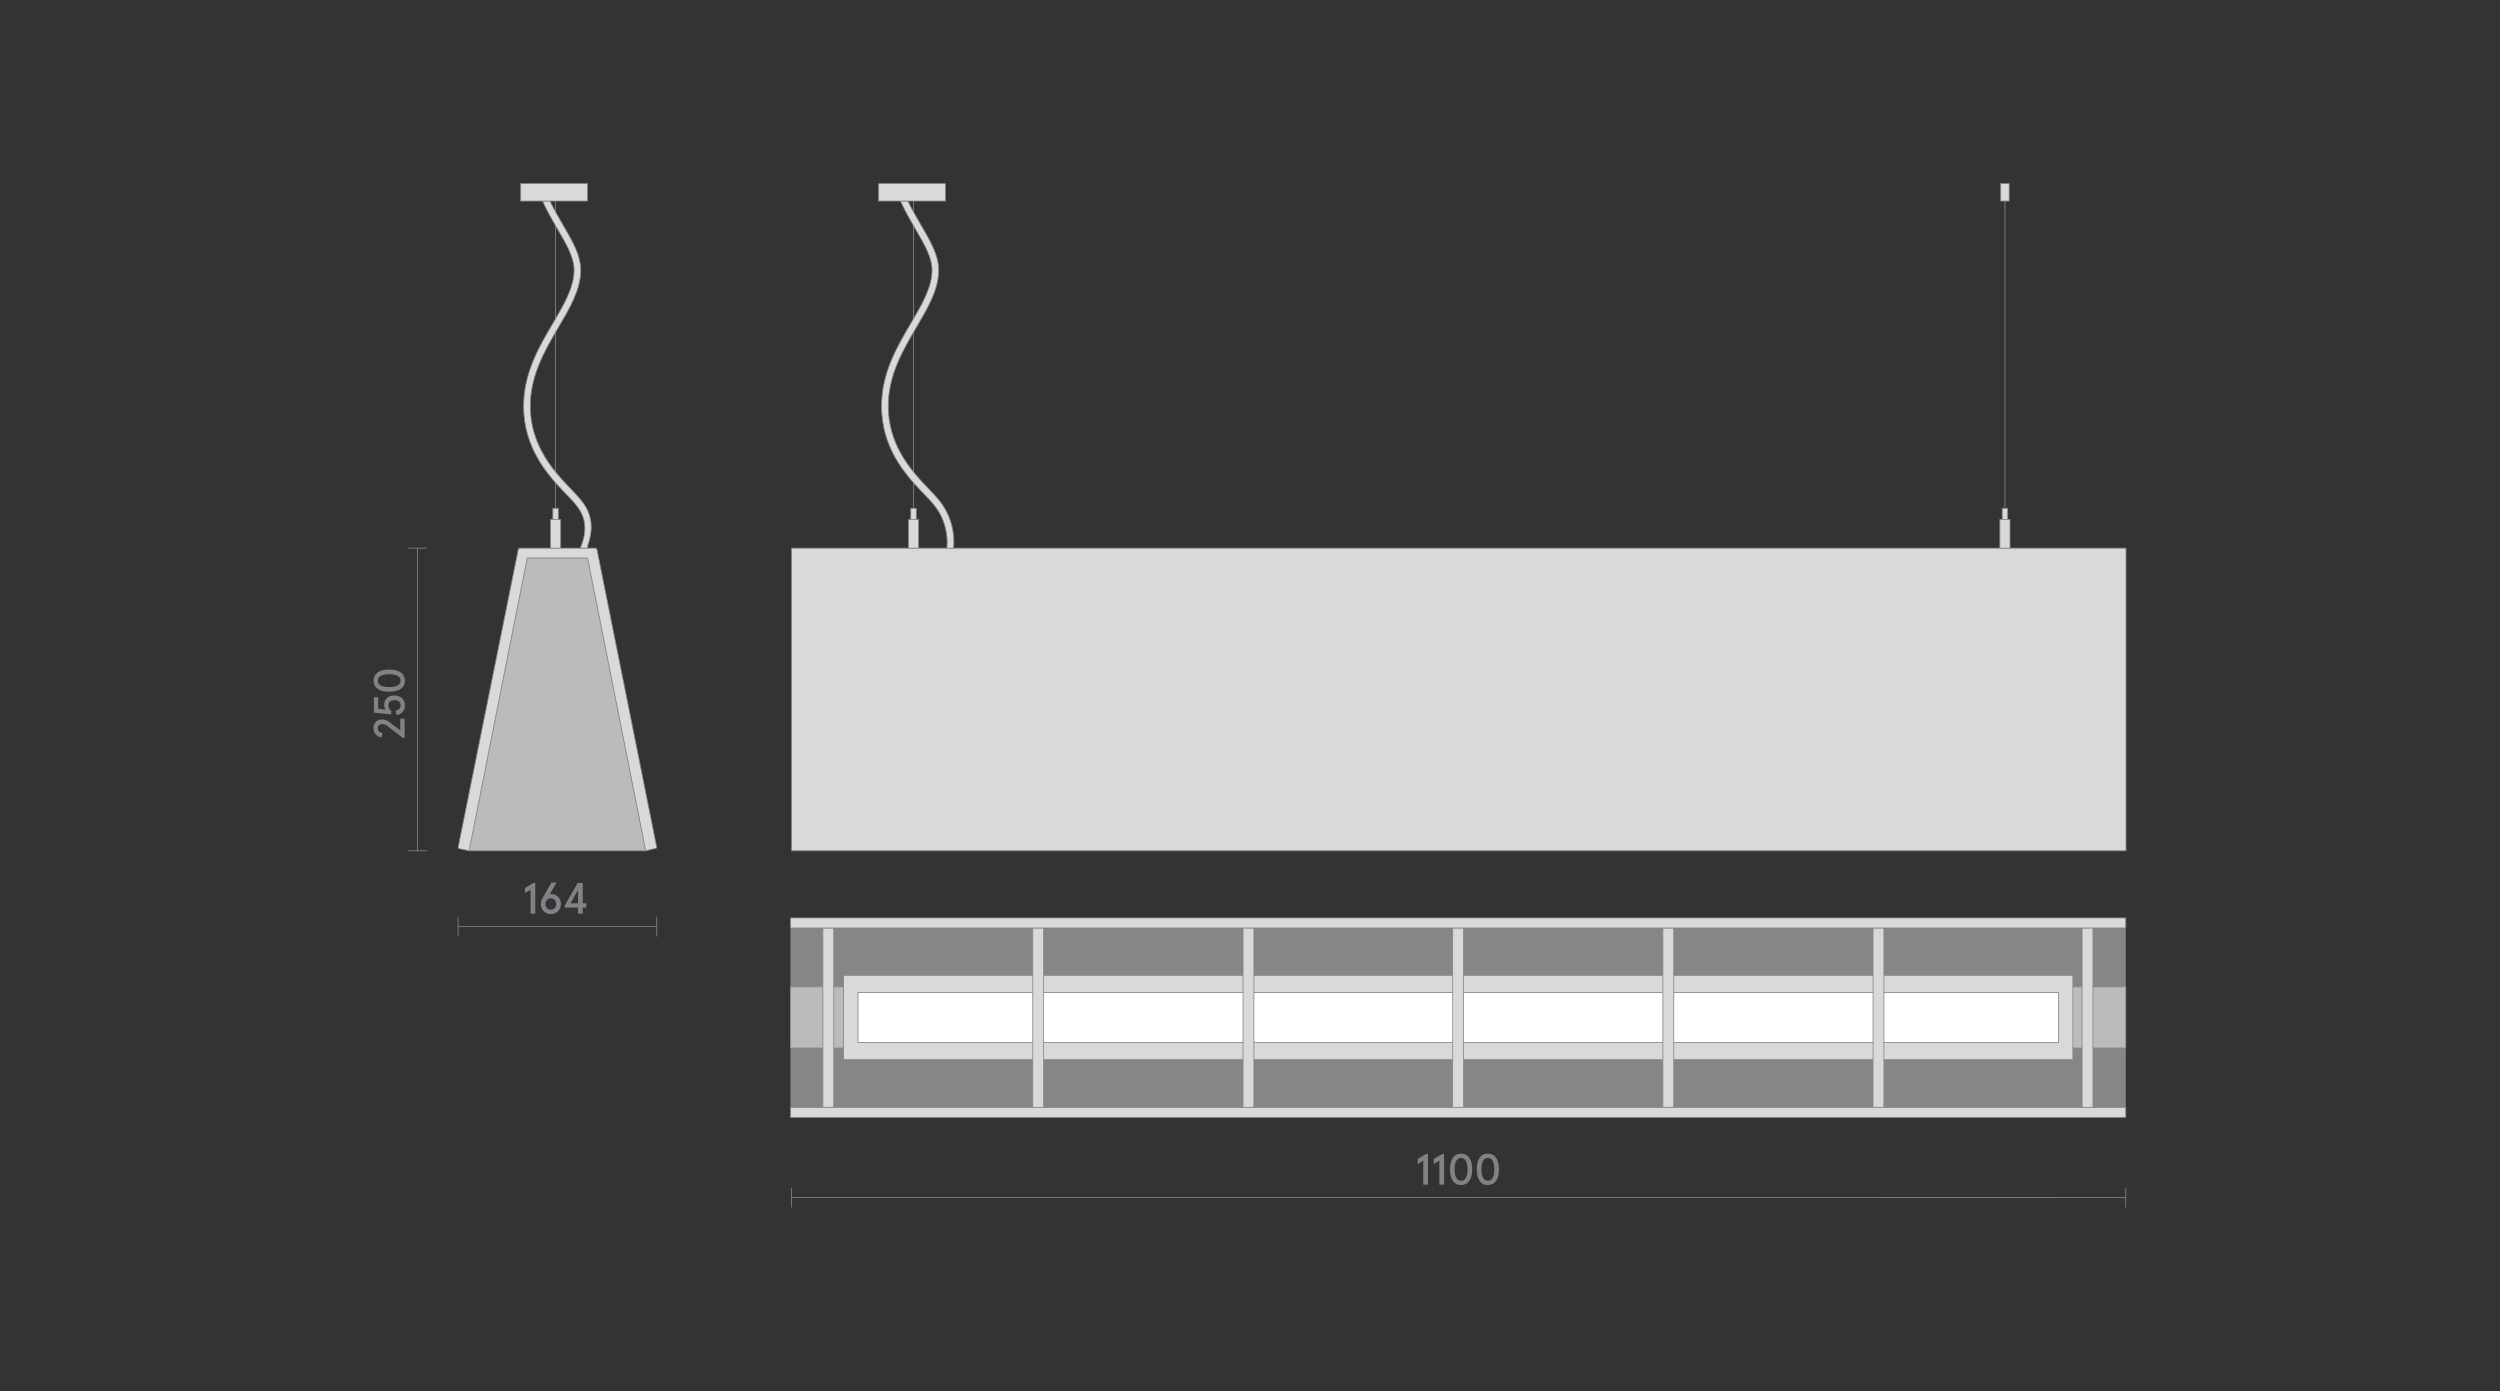 <?xml version="1.0" encoding="utf-8"?>
<!-- Generator: Adobe Illustrator 25.2.3, SVG Export Plug-In . SVG Version: 6.00 Build 0)  -->
<svg version="1.1" id="Слой_1" xmlns="http://www.w3.org/2000/svg" xmlns:xlink="http://www.w3.org/1999/xlink" x="0px" y="0px"
	 viewBox="0 0 780 434" style="enable-background:new 0 0 780 434;" xml:space="preserve">
<rect x="0" y="0" width="780" height="434" fill="#333333" stroke="none"/>
<style type="text/css">
	.st0{fill:none;}
	.st1{fill:#1A1A1A;}
	.st2{fill:#D9D9D9;stroke:#868686;stroke-width:0.25;stroke-miterlimit:10;}
	.st3{fill:#BDBBBA;stroke:#928E8D;stroke-width:0.25;stroke-miterlimit:10;}
	.st4{fill:#868686;}
	.st5{fill:#FFFFFF;stroke:#808285;stroke-width:0.25;stroke-miterlimit:10;}
	.st6{fill:none;stroke:#808285;stroke-width:0.25;stroke-linejoin:bevel;stroke-miterlimit:10;}
	.st7{fill:none;stroke:#868686;stroke-width:0.25;stroke-miterlimit:10;}
	.st8{fill:none;stroke:#7B7E80;stroke-width:0.25;stroke-miterlimit:10;}
	.st9{clip-path:url(#SVGID_2_);}
	.st10{opacity:0.35;clip-path:url(#SVGID_4_);fill:url(#SVGID_5_);}
	.st11{fill:#D3D3D2;stroke:#808285;stroke-width:0.25;stroke-miterlimit:10;}
	.st12{fill:none;stroke:#868686;stroke-width:0.25;stroke-miterlimit:10;stroke-dasharray:3;}
	.st13{fill:#868586;}
	.st14{display:none;fill:#F4F4F3;}
	.st15{opacity:0.35;clip-path:url(#SVGID_7_);fill:url(#SVGID_8_);}
	.st16{fill:#C6C6C5;}
	.st17{clip-path:url(#SVGID_10_);}
	.st18{opacity:0.35;clip-path:url(#SVGID_12_);fill:url(#SVGID_13_);}
	.st19{clip-path:url(#SVGID_15_);}
	.st20{opacity:0.35;clip-path:url(#SVGID_17_);fill:url(#SVGID_18_);}
	.st21{clip-path:url(#SVGID_20_);}
	.st22{opacity:0.35;clip-path:url(#SVGID_22_);fill:url(#SVGID_23_);}
	.st23{clip-path:url(#SVGID_25_);}
	.st24{opacity:0.35;clip-path:url(#SVGID_27_);fill:url(#SVGID_28_);}
	.st25{fill:none;stroke:#868686;stroke-width:0.25;stroke-miterlimit:10;stroke-dasharray:2.992,2.992;}
	.st26{fill:none;stroke:#868686;stroke-width:0.25;stroke-miterlimit:10;stroke-dasharray:3.021,3.021;}
	.st27{fill:none;stroke:#868686;stroke-width:0.25;stroke-miterlimit:10;stroke-dasharray:3.033,3.033;}
	.st28{fill:none;stroke:#868686;stroke-width:0.25;stroke-miterlimit:10;stroke-dasharray:3.032,3.032;}
	.st29{fill:#808285;}
</style>
<rect x="-570" y="-323" class="st0" width="1920" height="1080"/>
<rect x="-8.62" y="-52.96" class="st14" width="797.24" height="507.89"/>
<rect x="246.96" y="171.02" class="st2" width="416.35" height="94.43"/>
<path class="st2" d="M185.75,171.02H162.2c-0.25,0-0.46,0.17-0.5,0.41l-18.78,93.03c-0.03,0.14,0.06,0.28,0.2,0.3l3.27,0.69
	l18.13-91.3h18.78l18.13,91.3l3.28-0.79c0.14-0.03,0.22-0.17,0.19-0.3l-18.65-92.93C186.21,171.19,186,171.02,185.75,171.02z"/>
<rect x="246.63" y="289.53" class="st4" width="416.61" height="55.96"/>
<polygon class="st3" points="201.43,265.45 146.39,265.45 164.52,174.15 183.3,174.15 "/>
<rect x="246.63" y="307.92" class="st3" width="416.61" height="19.04"/>
<rect x="263.2" y="304.3" class="st2" width="383.54" height="26.32"/>
<rect x="267.7" y="309.68" class="st5" width="374.54" height="15.59"/>
<rect x="256.74" y="289.53" class="st2" width="3.39" height="56.02"/>
<rect x="322.22" y="289.53" class="st2" width="3.39" height="56.02"/>
<rect x="387.83" y="289.53" class="st2" width="3.39" height="56.02"/>
<rect x="453.24" y="289.53" class="st2" width="3.39" height="56.02"/>
<rect x="518.82" y="289.53" class="st2" width="3.39" height="56.02"/>
<rect x="584.39" y="289.53" class="st2" width="3.39" height="56.02"/>
<rect x="649.61" y="289.53" class="st2" width="3.39" height="56.02"/>
<rect x="246.63" y="345.49" class="st2" width="416.61" height="3.13"/>
<rect x="246.63" y="286.4" class="st2" width="416.61" height="3.13"/>
<g>
	<line class="st2" x1="625.54" y1="163.8" x2="625.54" y2="62.72"/>
	<g>
		<polygon class="st2" points="626.8,57.28 625.11,57.28 624.83,57.28 624.29,57.28 624.23,57.28 624.23,57.51 624.23,62.48 
			624.23,62.72 624.29,62.72 625.09,62.72 625.38,62.72 626.8,62.72 626.85,62.72 626.85,62.48 626.85,57.51 626.85,57.28 		"/>
	</g>
	<rect x="624.69" y="158.6" class="st2" width="1.7" height="3.65"/>
	<rect x="623.96" y="162.1" class="st2" width="3.16" height="8.92"/>
</g>
<g>
	<line class="st2" x1="285.02" y1="163.8" x2="285.02" y2="62.72"/>
	<g>
		<path class="st2" d="M293.75,157.07c-1.24-1.73-2.93-3.47-4.72-5.32c-5.3-5.47-11.9-13.44-11.9-25.02
			c0-9.71,4.67-17.62,8.79-24.61c3.51-5.96,6.83-11.58,6.95-17.56c0.1-4.74-2.49-9.16-5.49-14.3c-1.39-2.37-2.84-4.85-4.11-7.53
			h-2.32c1.42,3.16,3.1,6.05,4.7,8.78c2.81,4.81,5.24,8.96,5.15,13c-0.1,5.33-3.27,10.69-6.62,16.37
			c-4.28,7.25-9.13,15.47-9.13,25.85c0,12.57,6.96,20.9,12.55,26.68c1.73,1.78,3.37,3.47,4.52,5.08c4.03,5.6,3.37,11.69,3.34,12
			l-0.05,0.53h0.53h1.1l0.44-0.01l0.04-0.43C297.61,169.71,298.22,163.28,293.75,157.07z"/>
		<polygon class="st2" points="294.55,57.28 281.1,57.28 278.91,57.28 274.56,57.28 274.14,57.28 274.14,57.51 274.14,62.48 
			274.14,62.72 274.56,62.72 280.94,62.72 283.26,62.72 294.55,62.72 294.97,62.72 294.97,62.48 294.97,57.51 294.97,57.28 		"/>
	</g>
	<rect x="284.17" y="158.6" class="st2" width="1.7" height="3.65"/>
	<rect x="283.44" y="162.1" class="st2" width="3.16" height="8.92"/>
</g>
<g>
	<line class="st2" x1="173.34" y1="163.8" x2="173.34" y2="62.72"/>
	<g>
		<path class="st2" d="M182.07,157.07c-1.24-1.73-2.93-3.47-4.72-5.32c-5.3-5.47-11.9-13.44-11.9-25.02
			c0-9.71,4.67-17.62,8.79-24.61c3.51-5.96,6.83-11.58,6.95-17.56c0.1-4.74-2.49-9.16-5.49-14.3c-1.39-2.37-2.84-4.85-4.11-7.53
			h-2.32c1.42,3.16,3.1,6.05,4.7,8.78c2.81,4.81,5.24,8.96,5.15,13c-0.1,5.33-3.27,10.69-6.62,16.37
			c-4.28,7.25-9.13,15.47-9.13,25.85c0,12.57,6.96,20.9,12.55,26.68c1.73,1.78,3.37,3.47,4.52,5.08c4.03,5.6,0.83,11.69,0.8,12
			l-0.05,0.53h0.53h1.1l0.44-0.01l0.04-0.43C183.39,169.71,186.54,163.28,182.07,157.07z"/>
		<polygon class="st2" points="182.87,57.28 169.42,57.28 167.24,57.28 162.88,57.28 162.46,57.28 162.46,57.51 162.46,62.48 
			162.46,62.72 162.88,62.72 169.26,62.72 171.58,62.72 182.87,62.72 183.29,62.72 183.29,62.48 183.29,57.51 183.29,57.28 		"/>
	</g>
	<rect x="172.49" y="158.6" class="st2" width="1.7" height="3.65"/>
	<rect x="171.76" y="162.1" class="st2" width="3.16" height="8.92"/>
</g>
<line class="st7" x1="142.92" y1="289.09" x2="204.91" y2="289.09"/>
<g>
	<g>
		<path class="st29" d="M165.54,285.08v-7.5l-1.75,1.07v-1.59l2.63-1.58H167v9.59H165.54z"/>
		<path class="st29" d="M168.74,282.06c0-0.62,0.17-1.22,0.51-1.79l2.78-4.89h1.6l-2.1,3.63c0.14-0.04,0.28-0.07,0.42-0.07
			c0.88,0,1.61,0.29,2.19,0.88c0.58,0.59,0.87,1.34,0.87,2.24c0,0.89-0.3,1.63-0.89,2.23c-0.59,0.6-1.34,0.9-2.25,0.9
			c-0.89,0-1.63-0.3-2.23-0.9C169.05,283.69,168.74,282.95,168.74,282.06z M173.55,282.06c0-0.54-0.16-0.97-0.47-1.29
			c-0.31-0.32-0.71-0.49-1.21-0.49c-0.49,0-0.9,0.16-1.21,0.49c-0.31,0.33-0.47,0.76-0.47,1.29c0,0.52,0.16,0.95,0.48,1.28
			c0.32,0.33,0.72,0.5,1.19,0.5c0.48,0,0.88-0.16,1.2-0.49C173.4,283.02,173.55,282.59,173.55,282.06z"/>
		<path class="st29" d="M180.35,285.08v-1.9h-4.15v-0.69l4.04-7h1.58v6.34h1.14v1.34h-1.14v1.9H180.35z M178.02,281.83h2.33v-4.19
			L178.02,281.83z"/>
	</g>
</g>
<line class="st7" x1="142.92" y1="292.16" x2="142.92" y2="286.01"/>
<line class="st7" x1="204.91" y1="292.16" x2="204.91" y2="286.01"/>
<line class="st7" x1="246.96" y1="373.65" x2="663.24" y2="373.64"/>
<g>
	<g>
		<path class="st29" d="M444.06,369.63v-7.5l-1.75,1.07v-1.59l2.63-1.58h0.59v9.59H444.06z"/>
		<path class="st29" d="M449.08,369.63v-7.5l-1.75,1.07v-1.59l2.63-1.58h0.59v9.59H449.08z"/>
		<path class="st29" d="M453.3,368.44c-0.6-0.86-0.9-2.07-0.9-3.61s0.3-2.75,0.9-3.61c0.6-0.86,1.46-1.29,2.56-1.29
			c1.1,0,1.96,0.43,2.56,1.29c0.6,0.86,0.91,2.07,0.91,3.61s-0.3,2.75-0.91,3.61c-0.6,0.86-1.46,1.29-2.56,1.29
			C454.75,369.74,453.9,369.31,453.3,368.44z M457.36,367.47c0.34-0.62,0.51-1.5,0.51-2.64s-0.17-2.02-0.51-2.64
			c-0.34-0.62-0.84-0.92-1.5-0.92c-0.66,0-1.16,0.31-1.5,0.92c-0.34,0.62-0.51,1.5-0.51,2.64s0.17,2.02,0.51,2.64
			c0.34,0.62,0.84,0.92,1.5,0.92C456.52,368.4,457.02,368.09,457.36,367.47z"/>
		<path class="st29" d="M461.64,368.44c-0.6-0.86-0.9-2.07-0.9-3.61s0.3-2.75,0.9-3.61c0.6-0.86,1.46-1.29,2.56-1.29
			c1.1,0,1.96,0.43,2.56,1.29c0.6,0.86,0.91,2.07,0.91,3.61s-0.3,2.75-0.91,3.61c-0.6,0.86-1.46,1.29-2.56,1.29
			C463.1,369.74,462.25,369.31,461.64,368.44z M465.71,367.47c0.34-0.62,0.51-1.5,0.51-2.64s-0.17-2.02-0.51-2.64
			c-0.34-0.62-0.84-0.92-1.5-0.92c-0.66,0-1.16,0.31-1.5,0.92c-0.34,0.62-0.51,1.5-0.51,2.64s0.17,2.02,0.51,2.64
			c0.34,0.62,0.84,0.92,1.5,0.92C464.86,368.4,465.36,368.09,465.71,367.47z"/>
	</g>
</g>
<line class="st7" x1="246.96" y1="376.72" x2="246.96" y2="370.57"/>
<line class="st7" x1="663.24" y1="376.72" x2="663.24" y2="370.57"/>
<line class="st7" x1="130.25" y1="265.45" x2="130.25" y2="171.02"/>
<g>
	<g>
		<path class="st29" d="M126.24,230.21h-0.58l-4.46-3.44c-0.41-0.33-0.75-0.55-1.02-0.67c-0.27-0.12-0.57-0.18-0.9-0.18
			c-0.44,0-0.78,0.12-1.03,0.35c-0.25,0.23-0.38,0.56-0.38,0.99c0,0.38,0.13,0.7,0.39,0.95c0.26,0.25,0.62,0.41,1.08,0.47
			l-0.26,1.36c-0.74-0.05-1.35-0.34-1.83-0.87c-0.48-0.52-0.72-1.17-0.72-1.94c0-0.85,0.25-1.53,0.74-2.03
			c0.49-0.5,1.15-0.75,1.97-0.75c0.77,0,1.56,0.31,2.37,0.93l3.28,2.51v-3.66h1.34L126.24,230.21z"/>
		<path class="st29" d="M123.73,223.07l-0.26-1.38c1.02-0.17,1.53-0.71,1.53-1.62c0-0.52-0.17-0.92-0.51-1.19
			c-0.34-0.27-0.81-0.41-1.42-0.41s-1.08,0.14-1.41,0.42c-0.33,0.28-0.49,0.68-0.49,1.21c0,0.71,0.33,1.32,1,1.82l-0.19,0.95
			l-5.33-0.52v-4.8h1.34v3.58l2.34,0.25c-0.3-0.42-0.45-0.92-0.45-1.51c0-0.91,0.28-1.62,0.85-2.12s1.35-0.75,2.34-0.75
			c0.97,0,1.76,0.28,2.36,0.85c0.61,0.57,0.91,1.31,0.91,2.23c0,0.82-0.23,1.5-0.71,2.05C125.17,222.66,124.54,222.98,123.73,223.07
			z"/>
		<path class="st29" d="M125.05,214.92c-0.86,0.6-2.07,0.9-3.61,0.9s-2.75-0.3-3.61-0.9c-0.86-0.6-1.29-1.46-1.29-2.56
			s0.43-1.96,1.29-2.56s2.07-0.9,3.61-0.9s2.75,0.3,3.61,0.9s1.29,1.46,1.29,2.56S125.92,214.32,125.05,214.92z M124.08,210.86
			c-0.62-0.34-1.5-0.51-2.64-0.51s-2.02,0.17-2.64,0.51c-0.62,0.34-0.92,0.84-0.92,1.5s0.31,1.16,0.92,1.5
			c0.62,0.34,1.5,0.51,2.64,0.51s2.02-0.17,2.64-0.51c0.62-0.34,0.92-0.84,0.92-1.5S124.7,211.2,124.08,210.86z"/>
	</g>
</g>
<line class="st7" x1="133.32" y1="265.45" x2="127.18" y2="265.45"/>
<line class="st7" x1="133.32" y1="171.02" x2="127.17" y2="171.02"/>
</svg>
